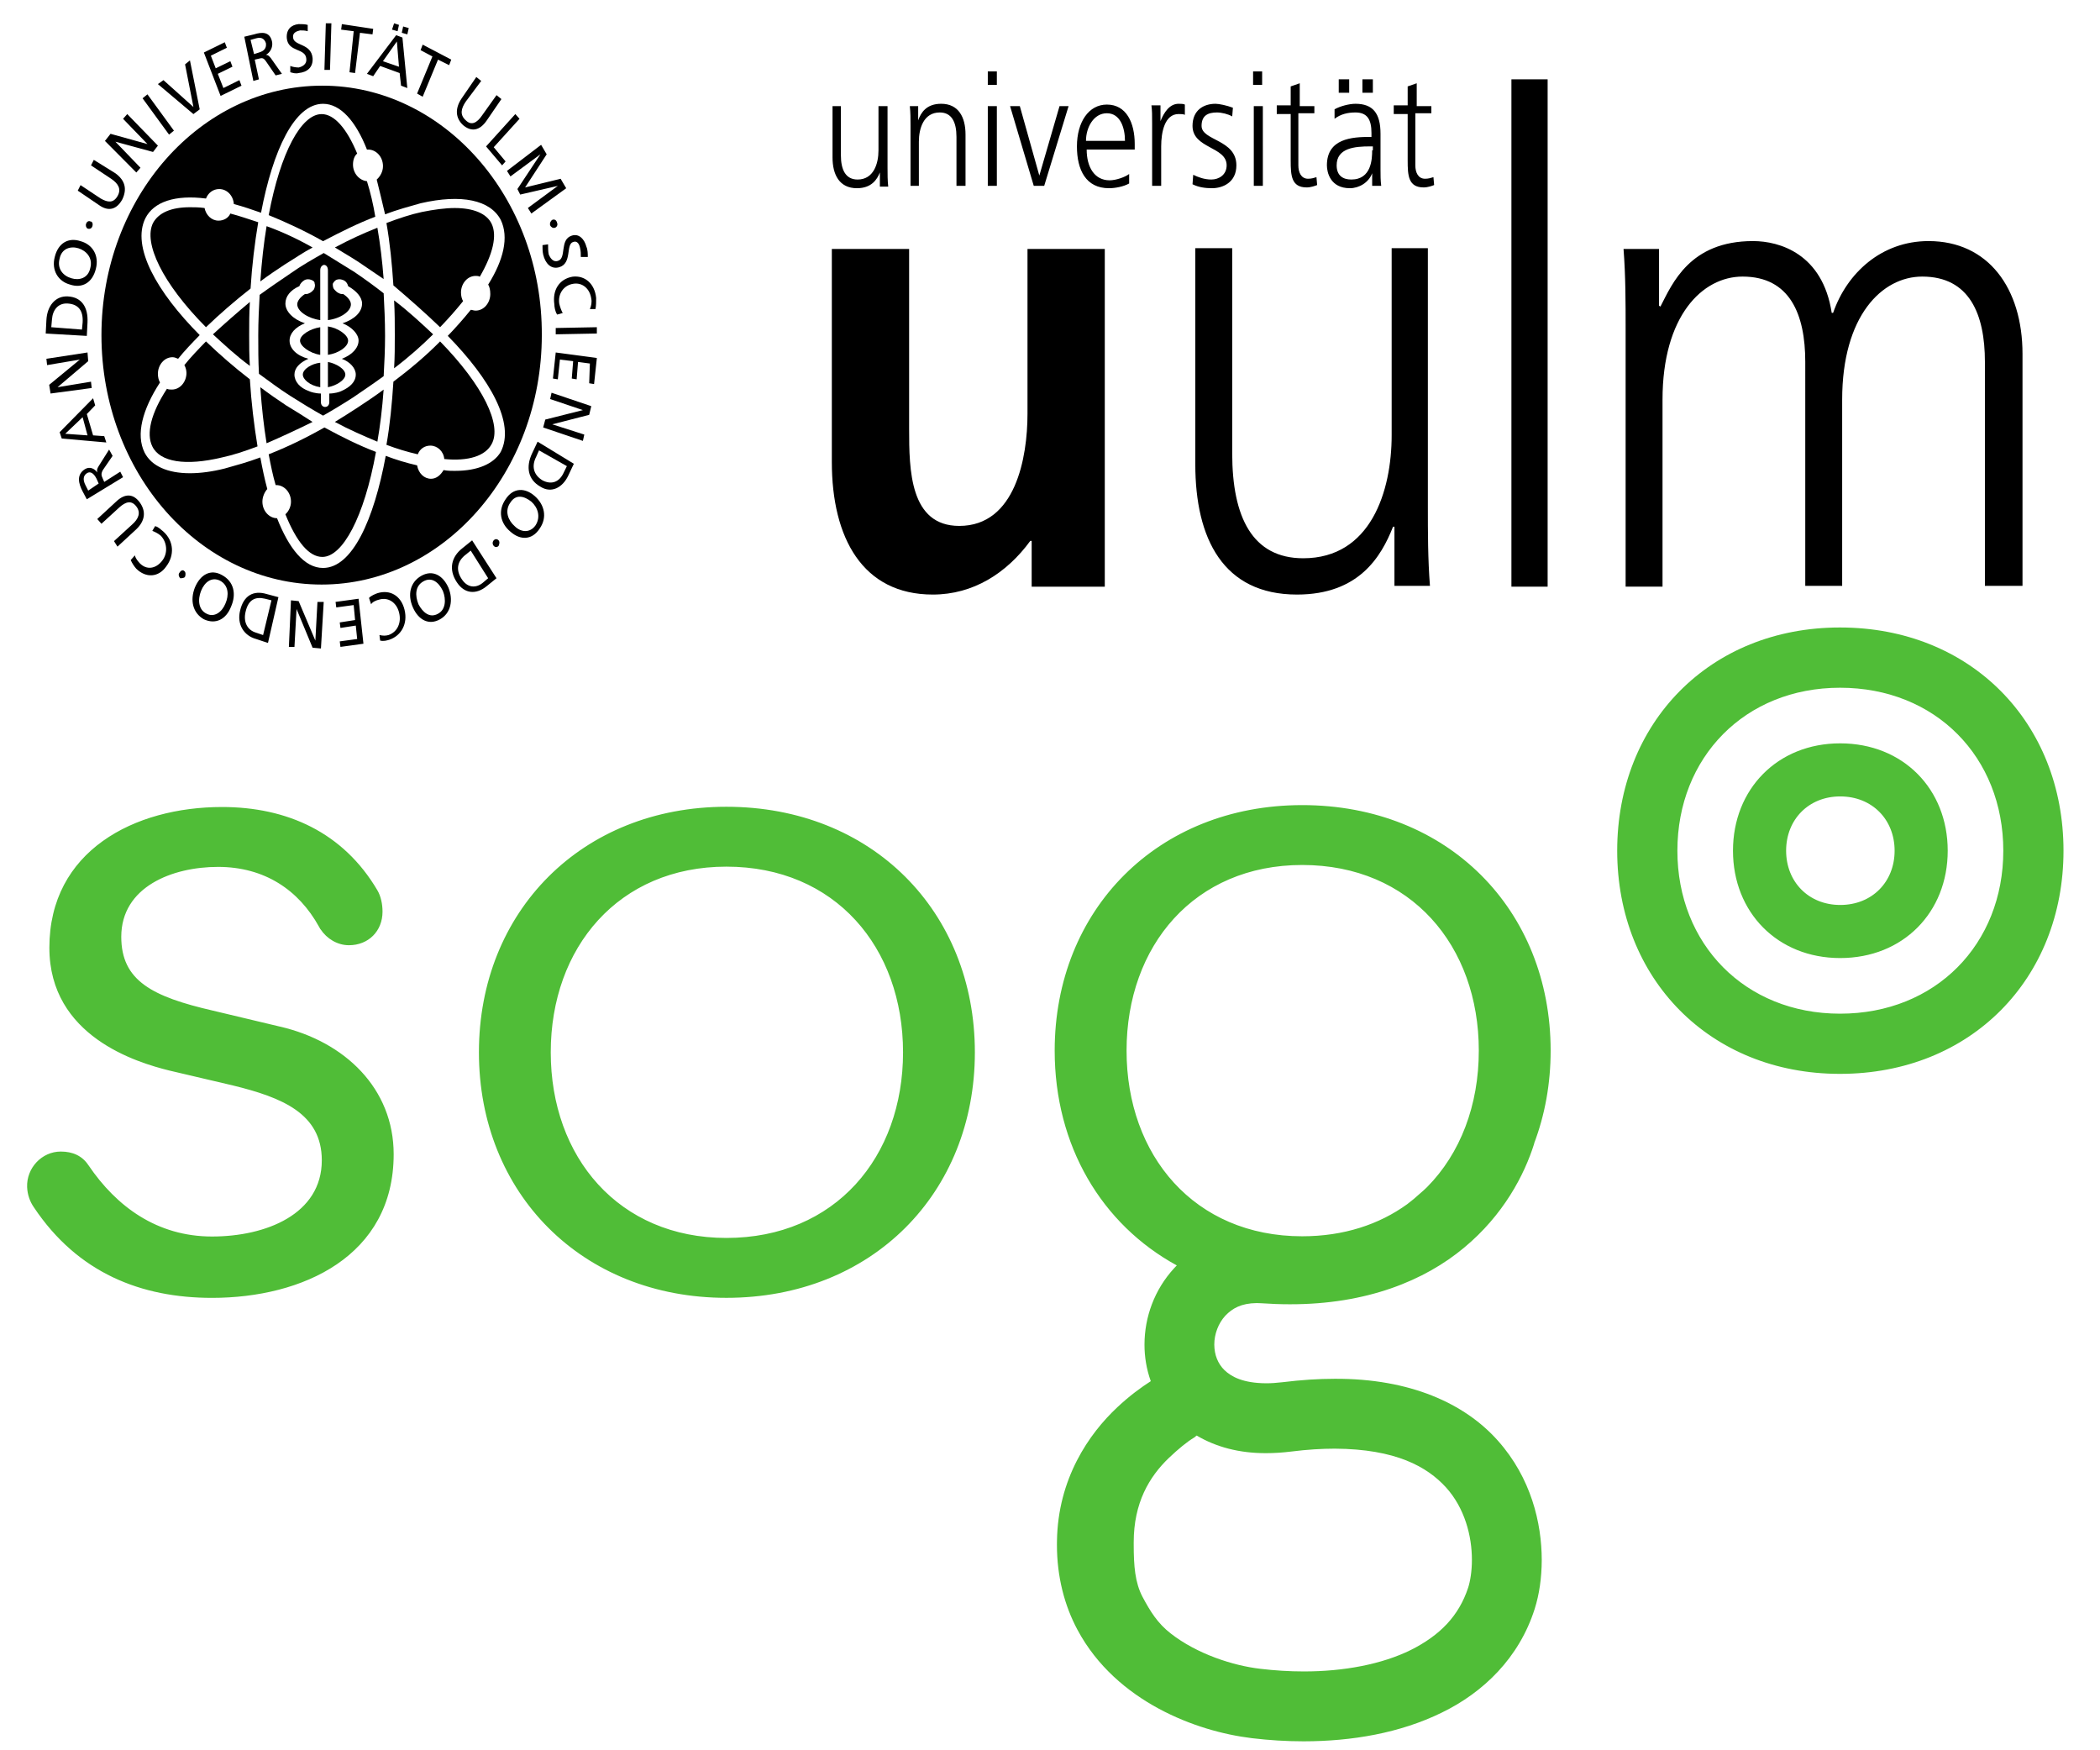 <?xml version="1.0" encoding="UTF-8" standalone="no"?>
<svg
   xmlns:dc="http://purl.org/dc/elements/1.1/"
   xmlns:cc="http://creativecommons.org/ns#"
   xmlns:rdf="http://www.w3.org/1999/02/22-rdf-syntax-ns#"
   xmlns:svg="http://www.w3.org/2000/svg"
   xmlns="http://www.w3.org/2000/svg"
   xmlns:sodipodi="http://sodipodi.sourceforge.net/DTD/sodipodi-0.dtd"
   xmlns:inkscape="http://www.inkscape.org/namespaces/inkscape"
   width="660"
   height="550"
   viewBox="0 0 174.623 145.519"
   version="1.1"
   id="svg220"
   inkscape:version="1.0.2 (e86c870879, 2021-01-15)"
   sodipodi:docname="sogo-uni-ulm.svg">
  <defs
     id="defs214" />
  <sodipodi:namedview
     id="base"
     pagecolor="#ffffff"
     bordercolor="#666666"
     borderopacity="1.0"
     inkscape:pageopacity="0.0"
     inkscape:pageshadow="2"
     inkscape:zoom="1.885954"
     inkscape:cx="346.72311"
     inkscape:cy="172.76805"
     inkscape:document-units="px"
     inkscape:current-layer="layer1"
     inkscape:document-rotation="0"
     showgrid="false"
     inkscape:window-width="1972"
     inkscape:window-height="1369"
     inkscape:window-x="26"
     inkscape:window-y="23"
     inkscape:window-maximized="0"
     height="200mm"
     units="px"
     inkscape:pagecheckerboard="true" />
  <g
     inkscape:label="Ebene 1"
     inkscape:groupmode="layer"
     id="layer1">
    <path
       style="fill:#50bd37;stroke-width:0.265"
       d="m 153.023,75.239 c -2.632,0 -4.5,-1.926 -4.5,-4.511 0,-2.587 1.868,-4.513 4.5,-4.513 2.652,0 4.521,1.926 4.521,4.513 0,2.585 -1.868,4.511 -4.521,4.511 z m -0.008,-13.437 c -5.21,0 -8.911,3.81 -8.911,8.927 0,5.114 3.7,8.924 8.911,8.924 5.245,0 8.945,-3.81 8.945,-8.924 -2.7e-4,-5.117 -3.7,-8.927 -8.945,-8.927 z m -0.008,22.476 c -7.908,0 -13.526,-5.786 -13.526,-13.55 0,-7.766 5.618,-13.549 13.526,-13.549 7.959,0 13.575,5.783 13.575,13.549 0,7.764 -5.616,13.55 -13.575,13.55 z m -0.011,-32.109 c -10.829,0 -18.52,7.923 -18.52,18.559 0,10.633 7.69,18.554 18.52,18.554 10.899,0 18.592,-7.921 18.592,-18.554 0,-10.635 -7.693,-18.559 -18.592,-18.559 z M 23.278,85.352 17.717,84.027 c -5.062,-1.163 -7.633,-2.491 -7.633,-6.141 0,-4.15 4.231,-5.812 8.048,-5.812 3.881,0 6.716,1.939 8.385,4.957 0.005,0.013 0.013,0.026 0.024,0.042 0.034,0.065 0.073,0.128 0.107,0.193 l 0.008,-0.005 c 0.525,0.794 1.408,1.325 2.36,1.325 1.62,0 2.793,-1.171 2.793,-2.791 0,-0.619 -0.133,-1.275 -0.424,-1.77 -2.848,-4.842 -7.544,-6.93 -12.922,-6.93 -7.301,0 -14.357,3.65 -14.357,11.699 0,7.387 7.304,9.546 9.959,10.207 l 5.31,1.246 c 4.066,0.996 7.385,2.326 7.385,6.222 0,4.482 -4.646,6.335 -9.128,6.335 -4.563,0 -7.941,-2.479 -10.27,-5.919 h -0.003 c -0.518,-0.794 -1.32,-1.145 -2.302,-1.145 -1.583,0 -2.859,1.372 -2.801,2.953 0.026,0.645 0.241,1.227 0.57,1.695 3.648,5.459 8.924,7.517 14.806,7.517 7.552,0 15.104,-3.477 15.104,-11.941 2.64e-4,-5.475 -4.066,-9.368 -9.459,-10.614 z m 37.124,17.571 c -8.96,0 -14.605,-6.721 -14.605,-15.433 0,-8.715 5.644,-15.437 14.605,-15.437 9.047,0 14.689,6.721 14.689,15.437 2.64e-4,8.712 -5.642,15.433 -14.689,15.433 z m 0,-35.848 c -12.031,0 -20.578,8.713 -20.578,20.415 0,11.699 8.548,20.412 20.578,20.412 12.114,0 20.662,-8.712 20.662,-20.412 0,-11.702 -8.548,-20.415 -20.662,-20.415 z m 58.271,31.615 c -0.204,0.196 -0.41,0.389 -0.635,0.575 -0.293,0.268 -0.633,0.559 -1.02,0.849 -2.336,1.691 -5.286,2.671 -8.736,2.671 -8.963,0 -14.604,-6.721 -14.604,-15.434 0,-8.715 5.641,-15.436 14.604,-15.436 9.044,0 14.686,6.721 14.686,15.436 0,4.55 -1.539,8.551 -4.296,11.339 z m -13.393,22.126 c 0.669,0 1.362,-0.044 2.08,-0.133 1.328,-0.167 2.537,-0.241 3.632,-0.241 5.091,0.029 7.682,1.508 9.245,3.217 1.56,1.72 2.161,4.051 2.158,6.031 0.003,0.949 -0.147,1.798 -0.311,2.307 -0.779,2.363 -2.352,3.969 -4.761,5.179 -2.391,1.186 -5.581,1.793 -8.918,1.788 -1.194,0 -2.409,-0.076 -3.609,-0.22 -2.268,-0.261 -5.268,-1.236 -7.443,-2.935 -1.095,-0.846 -1.709,-1.85 -2.344,-3.039 -0.629,-1.194 -0.736,-2.579 -0.736,-4.35 v -0.196 c 0,-3.267 1.281,-5.436 2.924,-7.011 0.812,-0.768 1.505,-1.34 2.114,-1.703 0.097,-0.058 0.116,-0.11 0.2,-0.157 1.612,0.954 3.542,1.471 5.768,1.463 z m 3.002,-53.879 c -12.031,0 -20.581,8.712 -20.581,20.414 0,7.908 3.907,14.446 10.154,17.856 -0.083,0.083 -0.164,0.17 -0.242,0.256 -1.615,1.769 -2.441,4.035 -2.444,6.327 -0.002,1.011 0.165,2.048 0.523,3.041 -0.81,0.518 -1.777,1.226 -2.768,2.156 -2.388,2.225 -4.957,5.964 -5.033,11.138 -0.003,0.12 -0.003,0.219 -0.003,0.296 -0.003,2.665 0.629,5.069 1.709,7.084 1.623,3.034 4.149,5.145 6.757,6.554 2.624,1.411 5.36,2.161 7.745,2.454 1.422,0.17 2.864,0.261 4.304,0.261 4.009,-0.005 8.007,-0.682 11.485,-2.386 3.462,-1.677 6.438,-4.565 7.724,-8.615 0.382,-1.205 0.585,-2.571 0.59,-4.082 -0.005,-3.068 -0.886,-6.815 -3.643,-9.909 -2.757,-3.105 -7.317,-5.177 -13.57,-5.149 -1.359,0 -2.806,0.094 -4.346,0.285 -0.497,0.06 -0.951,0.088 -1.367,0.088 -1.915,-0.013 -2.877,-0.543 -3.449,-1.084 -0.564,-0.551 -0.847,-1.28 -0.854,-2.132 -0.003,-0.868 0.34,-1.78 0.917,-2.402 0.59,-0.617 1.325,-1.035 2.605,-1.05 0.115,0 0.238,0.003 0.364,0.013 0.82,0.057 1.617,0.086 2.391,0.086 6.4,0.012 11.213,-1.971 14.488,-4.699 3.285,-2.728 5.019,-6.047 5.84,-8.668 l -0.011,-0.003 c 0.892,-2.355 1.375,-4.952 1.375,-7.717 2.6e-4,-11.702 -8.547,-20.414 -20.662,-20.414 z"
       id="path2" />
    <g
       id="g25"
       transform="matrix(0.579,0,0,0.656,3.801,1.478)">
      <g
         id="g13">
        <path
           d="M 152.1,29.3 H 141 v 20.9 c 0,5.5 -1.7,14.2 -9.8,14.2 -7.1,0 -7.2,-7.1 -7.2,-12.3 V 29.3 h -11.1 v 27 c 0,9.6 4.4,16.8 14.5,16.8 5.8,0 10.6,-2.7 14,-6.8 h 0.2 v 5.8 h 10.5 V 29.3 Z"
           id="path11" />
      </g>
      <rect
         x="210.5"
         y="7.8"
         width="5.2"
         height="64.3"
         id="rect15" />
      <g
         id="g19">
        <path
           d="m 199.2,11.2 h -2.3 V 8.3 l -1.3,0.4 v 2.4 h -2 v 1.1 h 2 v 5.9 c 0,1.9 0.1,3.4 2.3,3.4 0.6,0 1.2,-0.2 1.5,-0.3 l -0.1,-1 c -0.4,0.1 -0.7,0.2 -1.2,0.2 -1,0 -1.4,-0.8 -1.4,-1.7 V 12.1 H 199 V 11.2 Z M 185.7,9.5 h 1.5 V 7.8 h -1.5 z m 3.4,0 h 1.5 V 7.8 h -1.5 z m 1.4,7.3 c 0,1.1 -0.1,3.7 -3,3.7 -1.2,0 -2.1,-0.5 -2.1,-1.8 0,-2.2 2.6,-2.4 4.8,-2.4 h 0.4 v 0.5 z m 0.1,4.5 h 1.2 c -0.1,-0.7 -0.1,-1.3 -0.1,-2.1 v -4.5 c 0,-2.6 -1.1,-3.8 -3.6,-3.8 -0.9,0 -2.2,0.3 -3,0.7 v 1.2 c 0.9,-0.6 1.9,-0.8 3,-0.8 1.7,0 2.3,0.9 2.3,2.6 v 0.5 h -0.2 c -2.6,0 -6.2,0.2 -6.2,3.6 0,0.9 0.5,2.9 3.3,2.9 1.3,0 2.7,-0.7 3.2,-1.9 v 0 1.6 z m -8.2,-10.1 h -2.3 V 8.3 l -1.3,0.4 v 2.4 h -2 v 1.1 h 2 v 5.9 c 0,1.9 0.1,3.4 2.3,3.4 0.6,0 1.2,-0.2 1.5,-0.3 l -0.1,-1 c -0.4,0.1 -0.7,0.2 -1.2,0.2 -1,0 -1.4,-0.8 -1.4,-1.7 v -6.6 h 2.3 v -0.9 z m -7.7,-4.4 h -1.3 v 1.7 h 1.3 z m -1.2,14.5 h 1.3 V 11.2 h -1.3 z m -8.8,-0.2 c 0.9,0.4 1.9,0.5 2.8,0.5 1.5,0 3.5,-0.7 3.5,-2.9 0,-3.3 -5,-3.1 -5,-5 0,-1.3 0.9,-1.7 2.2,-1.7 0.7,0 1.6,0.2 2.2,0.5 l 0.1,-1.1 c -0.9,-0.3 -2,-0.5 -2.5,-0.5 -1.7,0 -3.3,0.8 -3.3,2.8 0,2.9 4.9,2.6 4.9,5 0,1.2 -1.1,1.8 -2.2,1.8 -1,0 -1.9,-0.3 -2.6,-0.6 z m -5.8,0.2 h 1.3 v -5 c 0,-1.8 0.5,-4.1 2.5,-4.1 0.3,0 0.7,0 0.9,0.1 V 11 c -0.2,-0.1 -0.6,-0.1 -0.9,-0.1 -1.3,0 -2.1,1.1 -2.6,2.2 v 0 -2 h -1.3 c 0.1,0.7 0.1,1.2 0.1,2.3 z m -9.5,-5.7 c 0,-1.7 1.1,-3.5 3,-3.5 1.9,0 2.6,1.8 2.6,3.5 z m 6.2,4.2 c -0.6,0.4 -1.9,0.8 -2.8,0.8 -2.2,0 -3.3,-1.7 -3.3,-3.9 h 6.9 V 16 c 0,-2.7 -1.2,-5 -4,-5 -2.6,0 -4.3,2.2 -4.3,5.3 0,3 1.3,5.3 4.6,5.3 0.9,0 2.1,-0.2 2.9,-0.6 z m -8.7,-8.6 h -1.3 l -2.9,8.8 v 0 l -2.8,-8.8 h -1.4 l 3.4,10.1 h 1.5 z M 136.6,6.8 h -1.3 v 1.7 h 1.3 z m -1.3,14.5 h 1.3 V 11.2 h -1.3 z m -11.2,0 h 1.3 v -5.6 c 0,-1.7 0.7,-3.7 3,-3.7 1.7,0 2.4,1.2 2.4,3.1 v 6.2 h 1.3 v -6.5 c 0,-2.2 -1,-3.9 -3.5,-3.9 -2.1,0 -2.9,1.1 -3.3,2.1 v 0 -1.8 h -1.2 c 0.1,0.8 0.1,1.6 0.1,2.4 v 7.7 z m -3.2,-10.1 h -1.3 v 5.6 c 0,1.7 -0.7,3.7 -3,3.7 -1.7,0 -2.4,-1.2 -2.4,-3.1 V 11.2 H 113 v 6.5 c 0,2.2 1,3.9 3.5,3.9 2.1,0 2.9,-1.1 3.3,-2 v 0 1.8 h 1.2 c -0.1,-0.8 -0.1,-1.6 -0.1,-2.4 z"
           id="path17" />
      </g>
      <path
         d="m 198.6,29.2 h -5.3 v 23.7 c 0,7.1 -3,15.6 -12.7,15.6 -7.3,0 -10.2,-5.2 -10.2,-13.3 v -26 h -5.3 v 27.4 c 0,9.4 4,16.5 14.6,16.5 8.9,0 12.1,-4.8 13.8,-8.6 h 0.2 V 72 h 5.1 c -0.3,-3.4 -0.3,-6.8 -0.3,-10.1 V 29.2 Z"
         id="path21" />
      <path
         d="M 283.9,72.1 V 42.6 c 0,-8.3 -4.9,-14.3 -13.5,-14.3 -6.7,0 -11.7,4 -13.7,9.1 h -0.2 c -1.3,-7.5 -7.5,-9.1 -11.3,-9.1 -9.1,0 -11.6,5.4 -13.3,8.3 l -0.2,-0.1 v -7.2 h -5.1 c 0.3,3.4 0.3,6.8 0.3,10.1 v 32.7 h 5.3 V 48.4 c 0,-10.6 5.7,-15.6 11.5,-15.6 6.8,0 9,4.8 9,10.8 V 72 H 258 V 48.4 c 0,-10.6 5.7,-15.6 11.5,-15.6 6.8,0 9,4.8 9,10.8 V 72 h 5.4 z"
         id="path23" />
    </g>
    <path
       d="m 22.342,37.771 c 0.174,0.919 0.348,1.772 0.579,2.56 0,0 0,0 0.058,0 0.637,0 1.217,0.591 1.217,1.378 0,0.394 -0.174,0.788 -0.464,1.05 0.927,2.297 1.97,3.544 3.071,3.544 1.68,0 3.476,-3.281 4.461,-8.729 -1.391,-0.525 -2.839,-1.247 -4.288,-2.034 -1.622,0.919 -3.129,1.641 -4.635,2.231"
       id="path27"
       style="stroke-width:0.617" />
    <path
       d="m 23.79,33.702 c -0.695,-0.459 -1.449,-0.984 -2.144,-1.509 0.116,1.706 0.29,3.216 0.521,4.66 1.217,-0.525 2.491,-1.116 3.824,-1.772 -0.695,-0.459 -1.449,-0.919 -2.202,-1.378"
       id="path29"
       style="stroke-width:0.617" />
    <path
       d="m 29.874,21.823 c 0.695,0.459 1.333,0.919 2.028,1.378 -0.116,-1.509 -0.29,-2.953 -0.521,-4.266 -1.159,0.459 -2.318,0.984 -3.534,1.641 0.637,0.394 1.333,0.788 2.028,1.247"
       id="path31"
       style="stroke-width:0.617" />
    <path
       d="m 18.17,18.345 c -0.579,0 -1.043,-0.459 -1.159,-1.05 -0.464,-0.066 -0.869,-0.066 -1.217,-0.066 -1.564,0 -2.607,0.459 -3.071,1.313 -0.811,1.641 0.753,4.988 4.404,8.663 1.159,-1.116 2.376,-2.166 3.708,-3.216 0.116,-1.903 0.348,-3.806 0.637,-5.513 -0.811,-0.263 -1.564,-0.525 -2.318,-0.722 -0.174,0.394 -0.579,0.591 -0.985,0.591"
       id="path33"
       style="stroke-width:0.617" />
    <path
       d="m 27.846,35.08 c 1.217,0.656 2.434,1.181 3.534,1.641 0.232,-1.313 0.406,-2.756 0.521,-4.332 -0.695,0.525 -1.391,0.984 -2.086,1.444 -0.695,0.459 -1.333,0.853 -1.97,1.247"
       id="path35"
       style="stroke-width:0.617" />
    <path
       d="m 31.207,18.017 c -0.174,-1.05 -0.406,-2.034 -0.695,-2.953 -0.637,-0.066 -1.159,-0.656 -1.159,-1.378 0,-0.394 0.116,-0.722 0.348,-0.919 -0.869,-2.1 -1.912,-3.281 -2.955,-3.281 -1.68,0 -3.419,3.15 -4.403,8.4 1.449,0.591 3.013,1.313 4.519,2.166 1.506,-0.788 2.955,-1.509 4.346,-2.034"
       id="path37"
       style="stroke-width:0.617" />
    <path
       d="m 17.707,27.796 c 0.927,0.853 1.912,1.772 3.071,2.625 -0.058,-0.853 -0.058,-1.706 -0.058,-2.56 0,-0.919 0,-1.838 0.058,-2.756 -1.101,0.919 -2.144,1.838 -3.071,2.691"
       id="path39"
       style="stroke-width:0.617" />
    <path
       d="m 25.992,20.576 c -1.275,-0.722 -2.549,-1.313 -3.824,-1.772 -0.232,1.378 -0.406,2.953 -0.521,4.594 0.695,-0.525 1.391,-0.984 2.086,-1.444 0.753,-0.459 1.506,-0.984 2.26,-1.378"
       id="path41"
       style="stroke-width:0.617" />
    <path
       d="m 17.127,28.386 c -0.637,0.656 -1.275,1.313 -1.796,1.969 0.116,0.197 0.174,0.459 0.174,0.656 0,0.722 -0.521,1.378 -1.217,1.378 -0.116,0 -0.29,0 -0.406,-0.066 -1.333,2.035 -1.738,3.741 -1.217,4.791 0.637,1.313 2.781,1.641 5.794,0.919 0.927,-0.197 1.912,-0.525 2.955,-0.919 -0.29,-1.772 -0.521,-3.675 -0.637,-5.578 -1.275,-0.984 -2.491,-2.034 -3.65,-3.15"
       id="path43"
       style="stroke-width:0.617" />
    <path
       d="m 25.181,31.143 c 0,0.394 0.579,0.919 1.449,1.05 0,0 0,0 0,0 v -2.034 c -0.695,0.066 -1.449,0.525 -1.449,0.984"
       id="path45"
       style="stroke-width:0.617" />
    <path
       d="m 36.016,27.796 c -0.985,-0.919 -2.028,-1.903 -3.245,-2.822 0.058,0.984 0.058,1.969 0.058,2.888 0,0.919 0,1.838 -0.058,2.756 1.217,-0.919 2.318,-1.903 3.245,-2.822"
       id="path47"
       style="stroke-width:0.617" />
    <path
       d="m 36.595,28.386 c -1.159,1.181 -2.491,2.297 -3.882,3.347 -0.116,1.838 -0.29,3.61 -0.579,5.25 0.869,0.328 1.738,0.591 2.607,0.788 0.174,-0.459 0.579,-0.722 1.043,-0.722 0.579,0 1.101,0.459 1.159,1.116 2.028,0.197 3.419,-0.263 3.94,-1.247 0.869,-1.575 -0.695,-4.857 -4.288,-8.532"
       id="path49"
       style="stroke-width:0.617" />
    <path
       d="m 37.87,39.149 c -0.348,0 -0.637,0 -0.985,-0.066 -0.232,0.394 -0.579,0.722 -1.043,0.722 -0.579,0 -1.043,-0.459 -1.159,-1.116 -0.869,-0.197 -1.738,-0.459 -2.607,-0.788 -0.985,5.316 -2.781,9.319 -5.215,9.319 -1.564,0 -2.839,-1.641 -3.824,-4.135 0,0 0,0 0,0 -0.637,0 -1.217,-0.591 -1.217,-1.378 0,-0.394 0.174,-0.788 0.406,-1.05 -0.232,-0.853 -0.406,-1.706 -0.579,-2.625 -1.043,0.394 -2.028,0.656 -2.955,0.919 -1.043,0.263 -2.028,0.394 -2.897,0.394 -1.854,0 -3.187,-0.591 -3.766,-1.706 -0.753,-1.509 -0.174,-3.61 1.275,-5.841 -0.116,-0.197 -0.174,-0.459 -0.174,-0.722 0,-0.722 0.521,-1.378 1.217,-1.378 0.174,0 0.29,0.066 0.464,0.131 0.521,-0.656 1.159,-1.313 1.796,-1.969 -3.592,-3.61 -5.678,-7.35 -4.519,-9.713 0.695,-1.378 2.491,-1.969 5.041,-1.641 0.174,-0.459 0.579,-0.788 1.101,-0.788 0.637,0 1.159,0.525 1.217,1.247 0.753,0.197 1.506,0.459 2.26,0.722 0.985,-5.185 2.781,-9.057 5.157,-9.057 1.449,0 2.723,1.444 3.65,3.806 0.058,0 0.116,0 0.116,0 0.637,0 1.217,0.591 1.217,1.378 0,0.459 -0.232,0.853 -0.521,1.116 0.232,0.919 0.464,1.903 0.695,2.888 1.043,-0.394 2.028,-0.656 2.955,-0.919 3.419,-0.788 5.794,-0.263 6.663,1.378 0.695,1.444 0.232,3.347 -1.043,5.382 0.116,0.197 0.174,0.459 0.174,0.788 0,0.722 -0.521,1.378 -1.217,1.378 -0.174,0 -0.29,-0.066 -0.406,-0.066 -0.579,0.722 -1.217,1.444 -1.912,2.166 3.534,3.61 5.62,7.285 4.403,9.647 -0.579,0.984 -1.912,1.575 -3.766,1.575 M 26.803,7.122 c -10.14,0 -18.367,9.319 -18.367,20.739 0,11.485 8.228,20.739 18.309,20.739 10.082,0 18.309,-9.319 18.309,-20.739 0.058,-11.419 -8.17,-20.739 -18.251,-20.739"
       id="path51"
       style="stroke-width:0.617" />
    <path
       d="m 36.595,27.205 c 0.695,-0.722 1.333,-1.444 1.912,-2.166 -0.116,-0.197 -0.174,-0.459 -0.174,-0.722 0,-0.722 0.521,-1.378 1.217,-1.378 0.116,0 0.232,0 0.348,0.066 1.101,-1.903 1.449,-3.413 0.985,-4.397 -0.406,-0.853 -1.506,-1.313 -3.071,-1.313 -0.811,0 -1.738,0.131 -2.723,0.328 -0.927,0.197 -1.912,0.525 -2.955,0.919 0.29,1.641 0.464,3.413 0.579,5.185 1.391,1.181 2.723,2.363 3.882,3.478"
       id="path53"
       style="stroke-width:0.617" />
    <path
       d="m 24.949,28.321 c 0,0.459 0.811,1.05 1.68,1.181 v -2.297 c -0.869,0.131 -1.68,0.656 -1.68,1.116"
       id="path55"
       style="stroke-width:0.617" />
    <path
       d="m 29.816,28.321 c 0,0.591 -0.521,1.181 -1.391,1.509 0.695,0.263 1.159,0.788 1.159,1.313 0,0.591 -0.464,1.05 -1.217,1.378 -0.116,0.066 -0.579,0.197 -0.985,0.197 0,0 0,0 0,0 0,0 0,0 0,0 v 0.722 c 0,0.197 -0.116,0.394 -0.348,0.394 -0.174,0 -0.348,-0.131 -0.348,-0.394 v -0.722 c 0,0 0,0 0,0 0,0 0,0 0,0 -0.406,0 -0.869,-0.131 -0.985,-0.197 -0.753,-0.263 -1.217,-0.788 -1.217,-1.378 0,-0.525 0.406,-0.984 1.159,-1.313 -0.985,-0.263 -1.564,-0.853 -1.564,-1.509 0,-0.591 0.464,-1.116 1.275,-1.444 -0.985,-0.328 -1.622,-0.984 -1.622,-1.641 0,-0.591 0.406,-1.116 1.159,-1.444 0.058,-0.197 0.232,-0.394 0.464,-0.525 0.174,-0.066 0.348,-0.066 0.521,0 0.174,0.066 0.29,0.131 0.29,0.328 0.058,0.131 0,0.328 -0.058,0.459 -0.116,0.131 -0.232,0.263 -0.406,0.328 -0.116,0.066 -0.232,0.066 -0.348,0.066 -0.406,0.263 -0.637,0.591 -0.637,0.853 0,0.591 0.927,1.181 1.912,1.313 v -4.135 c 0,-0.263 0.116,-0.394 0.29,-0.459 0.232,0 0.348,0.197 0.348,0.459 v 4.135 c 1.043,-0.131 1.912,-0.722 1.912,-1.313 0,-0.263 -0.232,-0.591 -0.637,-0.853 -0.116,0 -0.232,0 -0.348,-0.066 -0.174,-0.066 -0.29,-0.197 -0.406,-0.328 -0.116,-0.131 -0.116,-0.328 -0.116,-0.459 0.058,-0.131 0.174,-0.263 0.29,-0.328 0.174,-0.066 0.348,-0.066 0.521,0 0.232,0.066 0.406,0.263 0.464,0.525 0.695,0.394 1.159,0.919 1.159,1.444 0,0.722 -0.637,1.313 -1.622,1.641 0.811,0.328 1.333,0.919 1.333,1.444 m -0.348,-5.71 c -0.869,-0.525 -1.68,-1.05 -2.549,-1.575 -0.927,0.525 -1.854,1.05 -2.781,1.706 -0.869,0.591 -1.738,1.181 -2.549,1.772 -0.058,1.05 -0.116,2.231 -0.116,3.347 0,1.116 0,2.166 0.058,3.216 0.811,0.591 1.68,1.247 2.607,1.838 0.927,0.591 1.796,1.116 2.723,1.641 0.811,-0.459 1.68,-0.984 2.491,-1.509 0.869,-0.591 1.738,-1.181 2.549,-1.772 0.058,-1.05 0.116,-2.231 0.116,-3.347 0,-1.247 -0.058,-2.428 -0.116,-3.544 -0.753,-0.591 -1.564,-1.181 -2.434,-1.772"
       id="path57"
       style="stroke-width:0.617" />
    <path
       d="m 27.267,29.502 c 0.869,-0.131 1.68,-0.656 1.68,-1.181 0,-0.459 -0.811,-1.05 -1.68,-1.181 z"
       id="path59"
       style="stroke-width:0.617" />
    <path
       d="m 27.267,32.193 c 0,0 0,0 0,0 0.695,-0.131 1.449,-0.591 1.449,-1.05 0,-0.459 -0.753,-0.919 -1.449,-1.05 z"
       id="path61"
       style="stroke-width:0.617" />
    <path
       d="m 7.277,19.001 c 0.174,0.066 0.348,0 0.406,-0.197 0.058,-0.197 0,-0.394 -0.174,-0.394 -0.116,-0.066 -0.29,0 -0.348,0.197 -0.058,0.131 0,0.328 0.116,0.394 m -1.449,4.66 c 0.985,0.328 1.854,-0.131 2.144,-1.313 0.29,-1.116 -0.29,-2.034 -1.275,-2.297 -0.985,-0.328 -1.854,0.131 -2.144,1.313 -0.29,1.116 0.29,2.034 1.275,2.297 m 0.116,-0.525 c -0.695,-0.197 -1.217,-0.788 -0.985,-1.641 0.174,-0.853 0.927,-1.05 1.564,-0.853 0.637,0.197 1.217,0.788 0.985,1.641 -0.174,0.853 -0.927,1.05 -1.564,0.853 m -1.68,4.069 0.058,-0.656 c 0.058,-0.788 0.521,-1.378 1.333,-1.313 0.869,0.066 1.275,0.591 1.217,1.575 l -0.058,0.591 z m 2.955,0.722 0.058,-1.116 c 0.058,-1.247 -0.464,-2.1 -1.622,-2.166 -1.043,-0.066 -1.738,0.788 -1.796,1.969 l -0.058,1.116 z m 0.406,4.332 -0.058,-0.525 -2.781,0.459 v 0 l 2.549,-2.166 -0.058,-0.722 -3.419,0.525 0.058,0.525 2.723,-0.459 v 0 l -2.549,2.1 0.116,0.722 z m -0.753,2.428 0.406,1.509 -1.854,-0.131 z m 1.97,2.1 -0.174,-0.525 -0.927,-0.066 -0.521,-1.772 0.695,-0.722 -0.174,-0.591 -2.781,2.822 0.174,0.525 z m -1.506,4.003 -0.232,-0.459 c -0.232,-0.459 -0.174,-0.788 0.116,-0.984 0.29,-0.197 0.579,0 0.811,0.459 l 0.174,0.394 z m 2.897,-1.116 -0.232,-0.459 -1.333,0.853 -0.116,-0.263 c -0.116,-0.263 -0.174,-0.394 0,-0.722 l 0.811,-1.181 -0.29,-0.525 -0.869,1.378 c -0.116,0.197 -0.174,0.328 -0.116,0.525 v 0 c -0.232,-0.328 -0.637,-0.525 -1.043,-0.263 -0.695,0.459 -0.521,1.181 -0.174,1.838 l 0.348,0.656 z m -2.144,3.478 0.348,0.394 1.506,-1.378 c 0.521,-0.459 0.985,-0.591 1.391,-0.066 0.406,0.525 0.174,1.05 -0.348,1.509 l -1.506,1.378 0.29,0.459 1.564,-1.444 c 0.753,-0.722 0.811,-1.509 0.29,-2.231 -0.521,-0.722 -1.217,-0.788 -1.97,-0.066 z m 2.781,3.413 c 0.116,0.263 0.29,0.525 0.464,0.722 0.811,0.788 1.854,0.722 2.491,-0.197 0.695,-0.919 0.637,-2.1 -0.232,-2.888 -0.174,-0.131 -0.406,-0.394 -0.695,-0.459 l -0.232,0.394 c 0.174,0.066 0.464,0.197 0.695,0.394 0.521,0.525 0.637,1.444 0.116,2.1 -0.521,0.656 -1.275,0.788 -1.854,0.197 -0.174,-0.197 -0.348,-0.394 -0.406,-0.656 z m 4.519,1.378 c 0.058,-0.131 0.058,-0.394 -0.058,-0.459 -0.116,-0.131 -0.29,-0.066 -0.406,0.131 -0.116,0.131 -0.058,0.328 0.058,0.459 0.116,0 0.348,0 0.406,-0.131 m 3.824,2.494 c 0.464,-1.05 0.232,-2.1 -0.753,-2.625 -0.927,-0.525 -1.796,-0.066 -2.26,1.05 -0.406,1.05 -0.174,2.1 0.753,2.625 0.985,0.459 1.854,0 2.26,-1.05 m -0.464,-0.263 c -0.29,0.722 -0.927,1.181 -1.564,0.853 -0.695,-0.328 -0.753,-1.181 -0.464,-1.903 0.29,-0.722 0.869,-1.181 1.564,-0.853 0.753,0.394 0.753,1.247 0.464,1.903 m 3.129,2.625 -0.579,-0.197 c -0.695,-0.197 -1.101,-0.853 -0.869,-1.772 0.232,-0.984 0.811,-1.247 1.622,-1.05 l 0.521,0.131 z m 1.275,-3.15 -0.985,-0.263 c -1.101,-0.328 -1.912,0.131 -2.202,1.378 -0.29,1.181 0.348,2.1 1.333,2.363 l 0.985,0.328 z m 3.766,0.394 h -0.521 l -0.174,3.216 v 0 l -1.391,-3.281 -0.637,-0.066 -0.174,3.872 h 0.464 l 0.174,-3.15 v 0 l 1.333,3.216 0.695,0.066 z m 2.897,-0.263 -1.912,0.263 0.058,0.459 1.449,-0.197 0.116,1.247 -1.275,0.197 0.058,0.459 1.275,-0.197 0.116,1.116 -1.449,0.197 0.058,0.459 1.912,-0.263 z m 1.796,3.478 c 0.29,0.066 0.521,0 0.753,-0.066 0.985,-0.328 1.564,-1.313 1.275,-2.494 -0.29,-1.181 -1.217,-1.706 -2.26,-1.378 -0.174,0.066 -0.521,0.197 -0.695,0.394 l 0.174,0.525 c 0.116,-0.197 0.406,-0.328 0.695,-0.394 0.695,-0.197 1.391,0.197 1.622,1.05 0.232,0.853 -0.116,1.641 -0.869,1.903 -0.232,0.066 -0.464,0.066 -0.753,0 z m 5.678,-4.397 c -0.464,-1.05 -1.333,-1.509 -2.26,-0.984 -0.927,0.525 -1.159,1.575 -0.695,2.625 0.464,1.05 1.333,1.509 2.26,0.984 0.927,-0.525 1.101,-1.641 0.695,-2.625 m -0.464,0.263 c 0.29,0.722 0.232,1.575 -0.406,1.903 -0.695,0.394 -1.275,-0.131 -1.622,-0.788 -0.29,-0.722 -0.29,-1.509 0.406,-1.903 0.695,-0.394 1.275,0.066 1.622,0.788 m 3.766,-1.05 -0.464,0.394 c -0.579,0.459 -1.275,0.394 -1.738,-0.328 -0.521,-0.788 -0.348,-1.509 0.348,-2.034 l 0.406,-0.328 z m -1.333,-3.15 -0.811,0.656 c -0.927,0.722 -1.159,1.772 -0.464,2.822 0.637,0.984 1.622,1.05 2.491,0.328 l 0.811,-0.656 z m 2.202,0 c -0.116,-0.131 -0.29,-0.131 -0.406,0 -0.116,0.131 -0.116,0.328 0,0.459 0.116,0.131 0.29,0.131 0.406,0 0.058,-0.131 0.116,-0.328 0,-0.459 m 3.013,-3.675 c -0.811,-0.722 -1.796,-0.722 -2.434,0.263 -0.637,0.919 -0.464,1.969 0.406,2.691 0.811,0.722 1.796,0.722 2.434,-0.263 0.637,-0.919 0.406,-1.969 -0.406,-2.691 m -0.29,0.459 c 0.521,0.459 0.811,1.247 0.348,1.969 -0.464,0.656 -1.217,0.591 -1.738,0.066 -0.521,-0.459 -0.869,-1.247 -0.348,-1.969 0.464,-0.722 1.159,-0.525 1.738,-0.066 m 2.955,-2.953 -0.29,0.591 c -0.348,0.722 -0.985,0.984 -1.738,0.591 -0.753,-0.459 -0.927,-1.181 -0.521,-1.969 l 0.232,-0.525 z m -2.434,-2.034 -0.464,0.984 c -0.521,1.116 -0.348,2.166 0.695,2.756 0.927,0.591 1.854,0.066 2.318,-0.919 l 0.464,-0.984 z m 1.159,-4.069 -0.116,0.525 2.723,0.919 v 0 l -3.129,0.788 -0.174,0.656 3.303,1.116 0.116,-0.525 -2.665,-0.853 v 0 l 3.071,-0.788 0.174,-0.722 z m 0.348,-3.347 -0.232,2.166 0.406,0.066 0.174,-1.641 1.101,0.131 -0.116,1.444 0.406,0.066 0.116,-1.444 0.985,0.131 -0.058,1.641 0.406,0.066 0.232,-2.166 z m 0,-2.035 v 0.525 l 3.419,-0.066 v -0.525 z m 3.303,-1.575 c 0.058,-0.263 0.058,-0.591 0.058,-0.919 -0.116,-1.181 -0.927,-1.903 -1.97,-1.772 -1.101,0.197 -1.68,1.116 -1.506,2.297 0,0.197 0.058,0.591 0.232,0.853 l 0.464,-0.131 c -0.116,-0.197 -0.232,-0.525 -0.29,-0.788 -0.116,-0.788 0.348,-1.509 1.159,-1.641 0.753,-0.131 1.391,0.394 1.506,1.247 0.058,0.263 0,0.591 -0.116,0.853 z m -0.637,-4.332 c 0,-0.263 0,-0.591 -0.116,-0.853 -0.174,-0.656 -0.637,-1.116 -1.217,-0.919 -1.043,0.328 -0.406,1.903 -1.159,2.1 -0.406,0.131 -0.637,-0.263 -0.753,-0.525 -0.058,-0.263 -0.058,-0.591 -0.058,-0.853 l -0.464,0.066 c 0,0.263 0,0.525 0.058,0.788 0.174,0.722 0.637,1.247 1.333,1.05 1.101,-0.328 0.521,-1.903 1.159,-2.1 0.348,-0.131 0.521,0.197 0.579,0.525 0.058,0.263 0.058,0.459 0.058,0.722 z m -2.955,-3.085 c -0.116,0.066 -0.232,0.263 -0.174,0.459 0.058,0.131 0.232,0.263 0.406,0.197 0.174,-0.066 0.232,-0.263 0.174,-0.394 -0.058,-0.263 -0.232,-0.328 -0.406,-0.263 m -3.766,-4.069 0.29,0.459 2.491,-1.838 v 0 l -1.912,2.888 0.232,0.459 3.129,-0.722 v 0 l -2.491,1.838 0.29,0.459 2.897,-2.1 -0.464,-0.788 -2.955,0.722 1.796,-2.756 -0.464,-0.788 z m -1.738,-2.034 1.333,1.575 0.29,-0.328 -0.985,-1.181 2.144,-2.363 -0.348,-0.394 z M 41.694,8.238 41.289,7.91 40.072,9.616 c -0.406,0.591 -0.869,0.853 -1.333,0.394 -0.521,-0.459 -0.406,-0.984 0,-1.575 L 40.014,6.729 39.608,6.401 38.392,8.173 c -0.579,0.853 -0.521,1.641 0.116,2.231 0.695,0.591 1.391,0.459 1.97,-0.394 z m -7.011,-0.459 0.464,0.263 1.275,-3.085 0.927,0.459 0.174,-0.459 -2.376,-1.247 -0.174,0.459 0.985,0.525 z M 33.409,2.725 33.872,2.857 33.988,2.332 33.524,2.2 Z M 32.597,2.463 33.061,2.594 33.177,2.069 32.771,1.938 Z m 0.579,3.085 -1.333,-0.459 1.159,-1.641 z m -2.665,0.591 0.521,0.197 0.579,-0.853 1.622,0.591 0.116,1.05 0.521,0.197 -0.406,-4.2 -0.521,-0.197 z m -1.449,-0.131 0.464,0.066 0.406,-3.347 1.043,0.131 0.058,-0.459 -2.607,-0.394 -0.058,0.459 1.043,0.131 z M 26.977,5.81 h 0.464 L 27.557,1.938 H 27.093 Z M 25.587,2.069 c -0.232,-0.066 -0.521,-0.066 -0.753,-0.066 -0.637,0.066 -1.043,0.459 -0.985,1.181 0.116,1.181 1.564,0.788 1.622,1.706 0.058,0.459 -0.348,0.656 -0.637,0.722 -0.232,0 -0.579,-0.066 -0.695,-0.131 v 0.525 c 0.232,0.066 0.464,0.131 0.695,0.066 0.695,-0.066 1.217,-0.459 1.159,-1.247 -0.116,-1.247 -1.564,-0.984 -1.622,-1.706 -0.058,-0.394 0.29,-0.525 0.579,-0.591 0.232,0 0.406,0 0.637,0.066 z M 20.835,3.316 21.299,3.185 c 0.464,-0.131 0.695,0.066 0.811,0.394 0.058,0.394 -0.116,0.656 -0.579,0.788 l -0.406,0.131 z m 0.232,3.413 0.464,-0.131 -0.348,-1.641 0.29,-0.066 C 21.762,4.825 21.878,4.76 22.11,5.088 L 22.921,6.269 23.443,6.138 22.516,4.825 C 22.342,4.629 22.284,4.563 22.11,4.563 v 0 C 22.458,4.366 22.69,3.972 22.632,3.513 22.458,2.594 21.762,2.66 21.125,2.857 L 20.314,3.053 Z M 18.344,7.976 20.082,7.123 19.908,6.663 18.576,7.319 18.112,6.138 19.329,5.547 19.155,5.088 17.938,5.679 17.533,4.629 18.865,3.972 18.692,3.513 16.953,4.366 Z M 15.795,5.022 15.389,5.351 16.084,8.894 v 0 L 13.593,6.663 13.129,6.991 16.084,9.485 16.606,9.091 Z m -1.738,6.169 0.406,-0.328 -2.202,-3.019 -0.406,0.328 z m -2.723,3.15 0.348,-0.394 -2.086,-2.166 v 0 l 3.129,0.853 0.406,-0.525 -2.549,-2.625 -0.348,0.394 2.028,2.1 v 0 l -3.071,-0.853 -0.464,0.591 z m -3.534,-1.05 -0.232,0.459 1.68,1.116 c 0.579,0.394 0.869,0.853 0.521,1.444 -0.348,0.591 -0.811,0.525 -1.391,0.197 l -1.68,-1.116 -0.232,0.459 1.738,1.181 c 0.811,0.591 1.506,0.394 1.97,-0.459 0.406,-0.853 0.232,-1.575 -0.579,-2.166 z"
       id="path63"
       style="stroke-width:0.617" />
  </g>
</svg>
